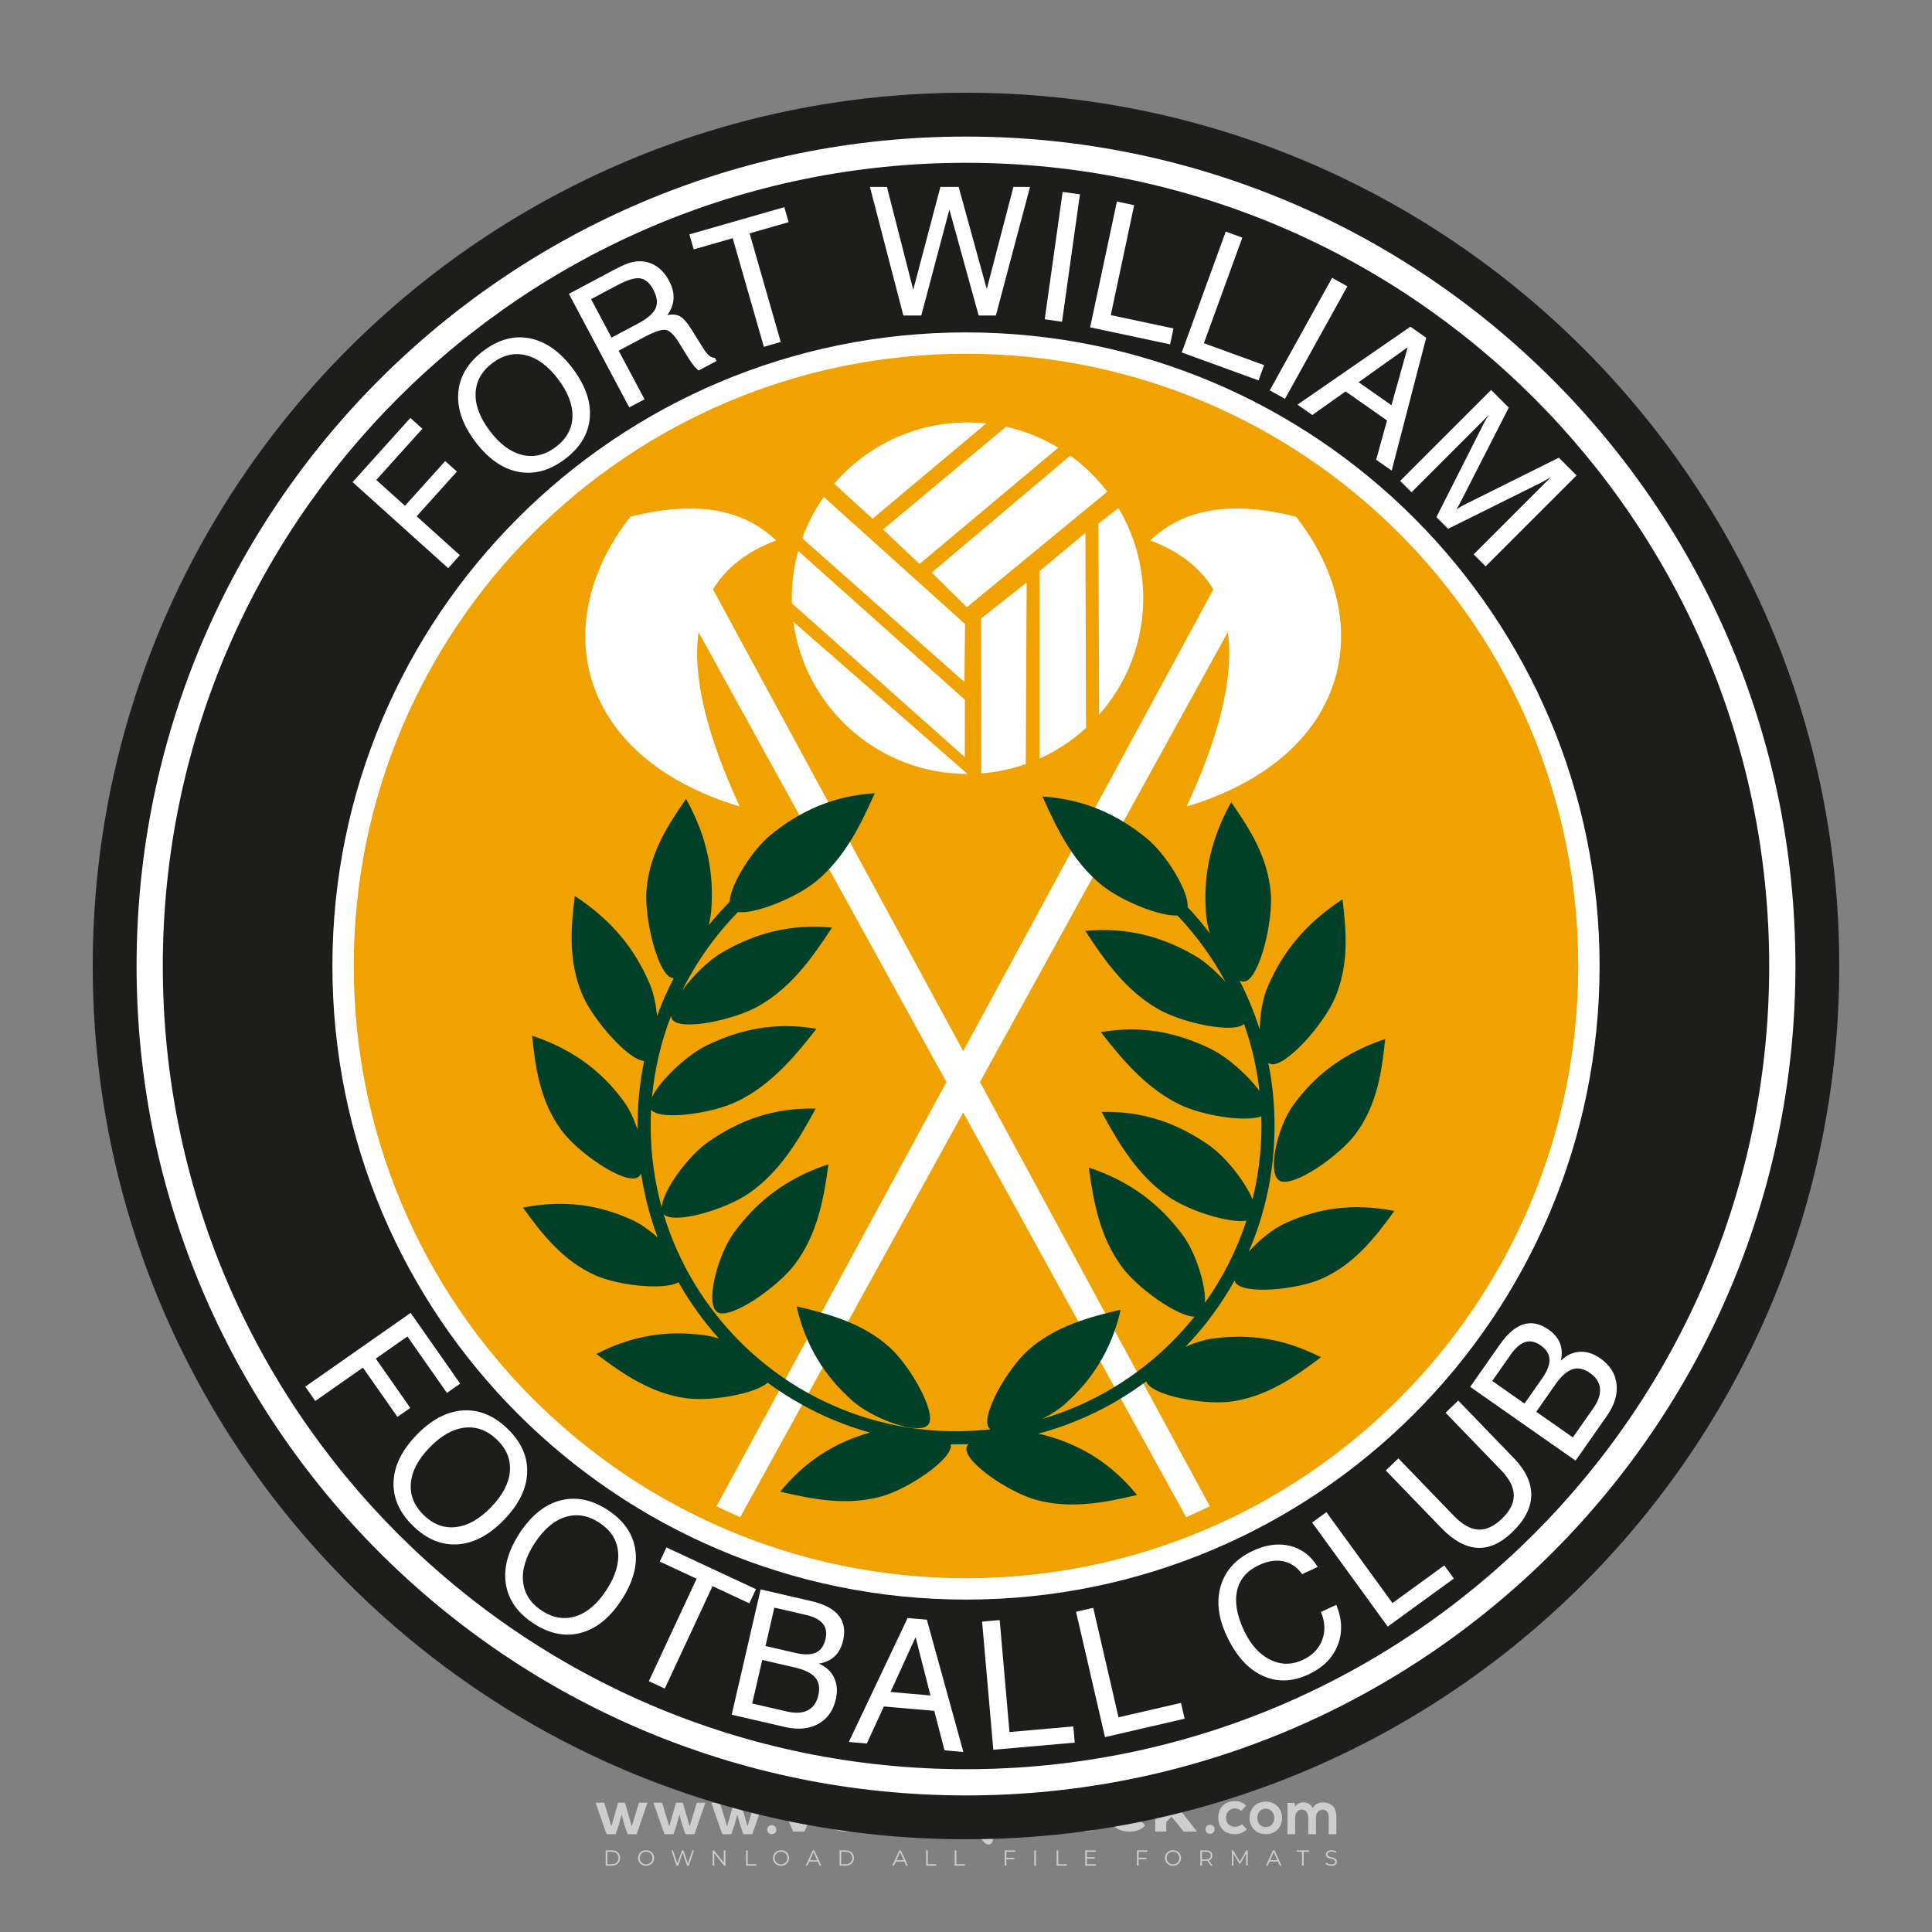 <?xml version="1.0" encoding="iso-8859-1"?>
<!-- Generator: Adobe Illustrator 27.0.0, SVG Export Plug-In . SVG Version: 6.00 Build 0)  -->
<svg version="1.1" id="Layer_1" xmlns="http://www.w3.org/2000/svg" xmlns:xlink="http://www.w3.org/1999/xlink" x="0px" y="0px"
	 viewBox="0 0 500 500" style="enable-background:new 0 0 500 500;" xml:space="preserve">
<rect x="0" y="0" width="500" height="500" fill="#808080" stroke="none"/>
<g id="watermark_1_">
	<g>
		<g id="watermark" style="opacity:0.61;">
			<g>
				<g>
					<g>
						<g>
							<polygon style="fill:#FFFFFF;" points="213.765,461.172 208.204,474.017 205.268,474.017 199.726,461.172 202.938,461.172 
								206.846,470.347 210.81,461.172 							"/>
						</g>
						<g>
							<path style="fill:#FFFFFF;" d="M223.507,469.741h-7.469c0.275,1.23,1.321,1.982,2.826,1.982c1.046,0,1.798-0.312,2.477-0.954
								l1.523,1.651c-0.917,1.046-2.294,1.597-4.074,1.597c-3.413,0-5.634-2.147-5.634-5.083c0-2.954,2.257-5.083,5.267-5.083
								c2.899,0,5.138,1.945,5.138,5.12C223.562,469.191,223.526,469.503,223.507,469.741 M216.002,468.071h4.863
								c-0.202-1.248-1.138-2.055-2.422-2.055C217.139,466.016,216.204,466.805,216.002,468.071"/>
						</g>
						<g>
							<path style="fill:#FFFFFF;" d="M224.735,468.934c0-2.973,2.294-5.083,5.505-5.083c2.074,0,3.707,0.899,4.423,2.514
								l-2.22,1.193c-0.532-0.936-1.321-1.358-2.221-1.358c-1.45,0-2.587,1.009-2.587,2.734c0,1.725,1.138,2.734,2.587,2.734
								c0.899,0,1.688-0.404,2.221-1.358l2.22,1.211c-0.716,1.578-2.349,2.495-4.423,2.495
								C227.029,474.017,224.735,471.907,224.735,468.934"/>
						</g>
						<g>
							<path style="fill:#FFFFFF;" d="M242.828,473.393c-0.587,0.422-1.45,0.624-2.331,0.624c-2.33,0-3.688-1.193-3.688-3.542
								v-4.055h-1.523v-2.202h1.523v-2.404h2.863v2.404h2.459v2.202h-2.459v4.019c0,0.844,0.458,1.303,1.229,1.303
								c0.422,0,0.844-0.128,1.156-0.367L242.828,473.393z"/>
						</g>
					</g>
					<g>
						<path style="fill:#FFFFFF;" d="M262.474,463.997v2.643c-0.238-0.018-0.422-0.037-0.642-0.037
							c-1.578,0-2.624,0.862-2.624,2.753v4.661h-2.863v-9.873h2.734v1.303C259.776,464.493,260.951,463.997,262.474,463.997"/>
					</g>
					<g>
						<path style="fill:#FFFFFF;" d="M263.299,472.53l1.009-2.239c1.083,0.789,2.697,1.339,4.239,1.339
							c1.762,0,2.477-0.587,2.477-1.376c0-2.404-7.469-0.752-7.469-5.524c0-2.184,1.762-4,5.413-4c1.615,0,3.267,0.385,4.459,1.138
							l-0.918,2.257c-1.193-0.679-2.422-1.009-3.56-1.009c-1.761,0-2.44,0.66-2.44,1.468c0,2.367,7.468,0.734,7.468,5.45
							c0,2.147-1.78,3.982-5.45,3.982C266.492,474.017,264.437,473.411,263.299,472.53"/>
					</g>
					<g>
						<path style="fill:#FFFFFF;" d="M285.428,469.741h-7.469c0.275,1.23,1.321,1.982,2.826,1.982c1.046,0,1.798-0.312,2.477-0.954
							l1.523,1.651c-0.918,1.046-2.294,1.597-4.074,1.597c-3.413,0-5.634-2.147-5.634-5.083c0-2.954,2.257-5.083,5.267-5.083
							c2.9,0,5.138,1.945,5.138,5.12C285.484,469.191,285.447,469.503,285.428,469.741 M277.923,468.071h4.863
							c-0.202-1.248-1.138-2.055-2.422-2.055C279.061,466.016,278.125,466.805,277.923,468.071"/>
					</g>
					<g>
						<path style="fill:#FFFFFF;" d="M297.007,469.741h-7.469c0.275,1.23,1.321,1.982,2.826,1.982c1.046,0,1.798-0.312,2.477-0.954
							l1.523,1.651c-0.918,1.046-2.294,1.597-4.074,1.597c-3.413,0-5.634-2.147-5.634-5.083c0-2.954,2.257-5.083,5.267-5.083
							c2.899,0,5.138,1.945,5.138,5.12C297.062,469.191,297.025,469.503,297.007,469.741 M289.501,468.071h4.863
							c-0.202-1.248-1.138-2.055-2.422-2.055C290.639,466.016,289.703,466.805,289.501,468.071"/>
					</g>
					<g>
						<polygon style="fill:#FFFFFF;" points="303.208,470.145 301.831,471.503 301.831,474.017 298.969,474.017 298.969,460.401 
							301.831,460.401 301.831,468.108 306.016,464.144 309.429,464.144 305.318,468.328 309.796,474.017 306.327,474.017 						"/>
					</g>
					<g>
						<path style="fill:#FFFFFF;" d="M256.601,475.359L256.601,475.359l-2.86-2.86c-0.435,0.508-0.953,0.943-1.534,1.284
							c-0.092,0.069-0.186,0.136-0.283,0.199l3.027,3.027c0.456,0.456,1.195,0.456,1.65,0
							C257.057,476.554,257.057,475.815,256.601,475.359"/>
					</g>
					<g>
						<path style="fill:#FFFFFF;" d="M249.984,463.244c0.221-0.173,0.495-0.281,0.797-0.281c0.042,0,0.083,0.002,0.124,0.006
							c-0.214-0.156-0.478-0.249-0.764-0.249c-0.395,0-0.744,0.18-0.981,0.458c-0.051,0-0.1,0.006-0.151,0.008
							c0.039-0.077,0.064-0.162,0.064-0.255c0-0.234-0.143-0.434-0.346-0.519c0.087,0.126,0.138,0.279,0.138,0.445
							c0,0.122-0.031,0.237-0.081,0.341c-2.811,0.201-5.03,2.539-5.03,5.4c0,2.993,2.426,5.42,5.42,5.42
							c2.993,0,5.42-2.426,5.42-5.42C254.595,465.879,252.593,463.635,249.984,463.244 M247.983,464.656
							c0.435,0,0.844,0.112,1.199,0.309c0.374-0.245,0.82-0.387,1.299-0.387c0.711,0,1.348,0.312,1.784,0.806
							c-0.435-0.379-1.004-0.61-1.627-0.61c-0.449,0-0.87,0.12-1.234,0.329c-0.079,0.046-0.156,0.096-0.229,0.15
							c-0.065-0.048-0.133-0.093-0.204-0.134c-0.369-0.219-0.8-0.344-1.26-0.344c-0.3,0-0.588,0.054-0.854,0.152
							C247.196,464.754,247.578,464.656,247.983,464.656 M251.772,469.098c0.115,0.305,0.181,0.634,0.181,0.979
							c0,1.534-1.244,2.777-2.778,2.777c-1.534,0-2.777-1.243-2.777-2.777c0-0.345,0.066-0.674,0.181-0.979
							c-0.62-0.382-1.035-1.064-1.035-1.846c0-1.197,0.971-2.168,2.168-2.168c0.565,0,1.078,0.218,1.463,0.572
							c0.386-0.354,0.899-0.572,1.464-0.572c1.197,0,2.168,0.971,2.168,2.168C252.807,468.034,252.392,468.716,251.772,469.098"/>
					</g>
					<g>
						<path style="fill:#FFFFFF;" d="M251.666,467.061c0,0.497-0.404,0.901-0.901,0.901c-0.497,0-0.901-0.404-0.901-0.901
							s0.404-0.901,0.901-0.901c0.101,0,0.197,0.017,0.287,0.047c-0.03,0.062-0.045,0.132-0.045,0.204
							c0,0.273,0.221,0.494,0.494,0.494c0.05,0,0.099-0.008,0.146-0.022C251.66,466.941,251.666,467,251.666,467.061"/>
					</g>
					<g>
						<path style="fill:#FFFFFF;" d="M248.255,467.061c0,0.376-0.305,0.681-0.681,0.681c-0.376,0-0.681-0.305-0.681-0.681
							s0.305-0.681,0.681-0.681c0.076,0,0.149,0.013,0.217,0.035c-0.023,0.047-0.034,0.1-0.034,0.155
							c0,0.206,0.167,0.374,0.374,0.374c0.038,0,0.075-0.006,0.11-0.017C248.25,466.97,248.255,467.015,248.255,467.061"/>
					</g>
					<g>
						<g>
							<g>
								<rect x="242.908" y="467.83" style="fill:#FFFFFF;" width="0.616" height="0.616"/>
							</g>
							<g>
								<rect x="254.827" y="467.83" style="fill:#FFFFFF;" width="0.616" height="0.616"/>
							</g>
							<g>
								<path style="fill:#FFFFFF;" d="M255.205,468.082h-0.14c0-3.248-2.642-5.89-5.89-5.89c-3.248,0-5.89,2.642-5.89,5.89h-0.14
									c0-1.611,0.627-3.125,1.766-4.264c1.139-1.139,2.653-1.766,4.264-1.766c1.611,0,3.125,0.627,4.264,1.766
									C254.578,464.957,255.205,466.471,255.205,468.082"/>
							</g>
						</g>
						<g>
							<rect x="248.868" y="461.814" style="fill:#FFFFFF;" width="0.616" height="0.616"/>
						</g>
						<g>
							<rect x="244.95" y="462.052" style="fill:#FFFFFF;" width="8.45" height="0.14"/>
						</g>
						<g>
							<path style="fill:#FFFFFF;" d="M245.174,462.15c0,0.108-0.088,0.196-0.196,0.196c-0.108,0-0.196-0.088-0.196-0.196
								c0-0.108,0.088-0.196,0.196-0.196C245.086,461.954,245.174,462.042,245.174,462.15"/>
						</g>
						<g>
							<path style="fill:#FFFFFF;" d="M253.596,462.15c0,0.108-0.088,0.196-0.196,0.196c-0.108,0-0.196-0.088-0.196-0.196
								c0-0.108,0.088-0.196,0.196-0.196C253.509,461.954,253.596,462.042,253.596,462.15"/>
						</g>
					</g>
				</g>
				<g>
					<path style="fill:#FFFFFF;" d="M314.356,473.409c0,1.559-2.364,1.559-2.364,0C311.993,471.851,314.356,471.851,314.356,473.409
						z"/>
				</g>
				<g>
					<g>
						<g>
							<path style="fill:#FFFFFF;" d="M161.739,466.549l1.772,6.088l1.855-6.088h2.215l-2.823,8.14h-2.33l-0.837-2.396l-0.722-2.708
								l-0.722,2.708l-0.837,2.396h-2.33l-2.839-8.14h2.231l1.855,6.088l1.756-6.088H161.739z"/>
						</g>
						<g>
							<path style="fill:#FFFFFF;" d="M176.713,466.549l1.772,6.088l1.855-6.088h2.215l-2.823,8.14h-2.33l-0.837-2.396l-0.722-2.708
								l-0.722,2.708l-0.837,2.396h-2.33l-2.839-8.14h2.231l1.855,6.088l1.756-6.088H176.713z"/>
						</g>
						<g>
							<path style="fill:#FFFFFF;" d="M191.687,466.549l1.772,6.088l1.855-6.088h2.215l-2.823,8.14h-2.33l-0.837-2.396l-0.722-2.708
								l-0.722,2.708l-0.837,2.396h-2.33l-2.839-8.14h2.231l1.855,6.088l1.756-6.088H191.687z"/>
						</g>
					</g>
					<g>
						<path style="fill:#FFFFFF;" d="M200.908,473.52c0,1.559-2.364,1.559-2.364,0C198.545,471.962,200.908,471.962,200.908,473.52z
							"/>
					</g>
					<g>
						<path style="fill:#FFFFFF;" d="M322.71,473.409c-0.935,0.919-1.919,1.28-3.117,1.28c-2.346,0-4.3-1.411-4.3-4.282
							s1.953-4.284,4.3-4.284c1.149,0,2.035,0.329,2.921,1.199l-1.264,1.329c-0.476-0.428-1.066-0.64-1.623-0.64
							c-1.346,0-2.33,0.985-2.33,2.396c0,1.542,1.05,2.362,2.297,2.362c0.64,0,1.28-0.18,1.772-0.672L322.71,473.409z"/>
					</g>
					<g>
						<path style="fill:#FFFFFF;" d="M331.805,470.472c0,2.33-1.591,4.217-4.217,4.217c-2.626,0-4.201-1.887-4.201-4.217
							c0-2.314,1.609-4.217,4.185-4.217C330.149,466.255,331.805,468.158,331.805,470.472z M325.389,470.472
							c0,1.231,0.739,2.38,2.199,2.38c1.46,0,2.199-1.149,2.199-2.38c0-1.215-0.854-2.396-2.199-2.396
							C326.144,468.077,325.389,469.258,325.389,470.472z"/>
					</g>
					<g>
						<path style="fill:#FFFFFF;" d="M338.572,474.689v-4.332c0-1.068-0.559-2.035-1.658-2.035c-1.082,0-1.722,0.967-1.722,2.035
							v4.332h-2.003v-8.107h1.855l0.148,0.985c0.426-0.82,1.362-1.116,2.133-1.116c0.969,0,1.937,0.394,2.396,1.51
							c0.723-1.149,1.658-1.478,2.708-1.478c2.297,0,3.43,1.412,3.43,3.84v4.365h-2.003v-4.365c0-1.066-0.442-1.97-1.526-1.97
							c-1.082,0-1.756,0.935-1.756,2.003v4.332H338.572z"/>
					</g>
				</g>
			</g>
		</g>
		<g style="opacity:0.61;">
			<g>
				<g>
					<path style="fill:#FFFFFF;" d="M345.988,431.299c-0.006-1.224-0.959-2.121-2.189-2.14c-0.924-0.014-0.832,0.12-0.834-0.867
						c-0.003-1.097-0.007-2.194,0.003-3.292c0.003-0.379-0.112-0.691-0.362-0.976c-2.342-2.668-4.678-5.342-7.019-8.011
						c-0.12-0.137-0.275-0.244-0.414-0.366c-6.214,0-12.427,0-18.641,0c-0.794,0.293-1.14,0.868-1.138,1.709
						c0.01,3.748,0.004,7.496,0.004,11.243c0,0.556-0.003,0.589-0.55,0.551c-1.497-0.102-2.516,0.986-2.497,2.492
						c0.044,3.476,0.013,6.953,0.014,10.429c0.001,1.58,0.867,2.443,2.45,2.449c0.582,0.002,0.582,0.002,0.582,0.6
						c0,2.219-0.001,4.438,0.001,6.657c0.001,1.192,0.58,1.771,1.768,1.771c8.013,0.001,16.027,0.001,24.04,0
						c1.168,0,1.755-0.583,1.757-1.745c0.002-2.256,0-4.512,0.001-6.768c0-0.512,0.002-0.511,0.52-0.515
						c0.271-0.002,0.541,0.008,0.809-0.058c0.996-0.246,1.69-1.044,1.694-2.069C346.003,438.696,346.005,434.997,345.988,431.299z
						 M317.537,417.162c5.337,0,10.674,0,16.01,0c0.548,0,0.554,0.007,0.554,0.561c0.001,2.243-0.001,4.486,0.001,6.73
						c0.001,0.811,0.249,1.059,1.06,1.059c1.91,0.001,3.821,0,5.731,0.001c0.458,0,0.479,0.021,0.481,0.483
						c0.003,0.887,0.002,1.775,0,2.662c-0.001,0.477-0.024,0.498-0.504,0.499c-3.895,0.001-7.79,0-11.684,0
						c-3.882,0-7.765,0-11.647,0c-0.55,0-0.552-0.001-0.552-0.561c-0.001-3.624-0.001-7.247,0-10.871
						C316.987,417.166,316.991,417.162,317.537,417.162z M340.822,451.579c-3.883,0.001-7.766,0-11.65,0c-3.871,0-7.742,0-11.613,0
						c-0.572,0-0.574-0.002-0.574-0.579c-0.001-1.997-0.001-3.994,0.001-5.991c0-0.464,0.023-0.486,0.478-0.487
						c7.803-0.001,15.607-0.001,23.41,0c0.478,0,0.499,0.02,0.499,0.503c0.002,1.997,0.001,3.994,0,5.991
						C341.375,451.574,341.37,451.579,340.822,451.579z"/>
				</g>
				<g>
					<g>
						<rect x="327.418" y="417.053" style="fill:#FFFFFF;" width="1.757" height="1.054"/>
					</g>
					<g>
						<rect x="325.662" y="418.107" style="fill:#FFFFFF;" width="1.757" height="1.054"/>
					</g>
					<g>
						<rect x="327.418" y="419.161" style="fill:#FFFFFF;" width="1.757" height="1.054"/>
					</g>
					<g>
						<rect x="325.662" y="420.215" style="fill:#FFFFFF;" width="1.757" height="1.054"/>
					</g>
					<g>
						<rect x="327.418" y="421.269" style="fill:#FFFFFF;" width="1.757" height="1.054"/>
					</g>
					<g>
						<rect x="325.662" y="422.323" style="fill:#FFFFFF;" width="1.757" height="1.054"/>
					</g>
					<g>
						<rect x="327.418" y="423.378" style="fill:#FFFFFF;" width="1.757" height="1.054"/>
					</g>
					<g>
						<rect x="325.662" y="424.432" style="fill:#FFFFFF;" width="1.757" height="1.054"/>
					</g>
					<g>
						<rect x="327.418" y="425.486" style="fill:#FFFFFF;" width="1.757" height="1.054"/>
					</g>
					<g>
						<rect x="325.662" y="426.54" style="fill:#FFFFFF;" width="1.757" height="1.054"/>
					</g>
					<g>
						<rect x="327.418" y="427.594" style="fill:#FFFFFF;" width="1.757" height="1.054"/>
					</g>
					<g>
						<rect x="325.662" y="428.648" style="fill:#FFFFFF;" width="1.757" height="1.054"/>
					</g>
				</g>
			</g>
			<g>
				<path style="fill:#FFFFFF;" d="M187.637,431.299c-0.006-1.224-0.959-2.121-2.189-2.14c-0.924-0.014-0.832,0.12-0.834-0.867
					c-0.003-1.097-0.007-2.194,0.003-3.292c0.003-0.379-0.112-0.691-0.362-0.976c-2.342-2.668-4.678-5.342-7.019-8.011
					c-0.12-0.137-0.275-0.244-0.414-0.366c-6.214,0-12.427,0-18.641,0c-0.794,0.293-1.14,0.868-1.138,1.709
					c0.01,3.748,0.004,7.496,0.004,11.243c0,0.556-0.003,0.589-0.55,0.551c-1.497-0.102-2.516,0.986-2.497,2.492
					c0.044,3.476,0.013,6.953,0.014,10.429c0.001,1.58,0.867,2.443,2.45,2.449c0.582,0.002,0.582,0.002,0.582,0.6
					c0,2.219-0.001,4.438,0.001,6.657c0.001,1.192,0.58,1.771,1.768,1.771c8.013,0.001,16.027,0.001,24.04,0
					c1.168,0,1.755-0.583,1.757-1.745c0.002-2.256,0-4.512,0.001-6.768c0-0.512,0.002-0.511,0.52-0.515
					c0.271-0.002,0.541,0.008,0.809-0.058c0.996-0.246,1.69-1.044,1.694-2.069C187.652,438.696,187.655,434.997,187.637,431.299z
					 M159.187,417.162c5.337,0,10.674,0,16.01,0c0.548,0,0.554,0.007,0.554,0.561c0.001,2.243-0.001,4.486,0.001,6.73
					c0.001,0.811,0.249,1.059,1.06,1.059c1.91,0.001,3.821,0,5.731,0.001c0.458,0,0.479,0.021,0.481,0.483
					c0.003,0.887,0.002,1.775,0,2.662c-0.001,0.477-0.024,0.498-0.504,0.499c-3.895,0.001-7.79,0-11.684,0
					c-3.882,0-7.765,0-11.647,0c-0.55,0-0.552-0.001-0.552-0.561c-0.001-3.624-0.001-7.247,0-10.871
					C158.636,417.166,158.64,417.162,159.187,417.162z M182.472,451.579c-3.883,0.001-7.766,0-11.65,0c-3.871,0-7.742,0-11.613,0
					c-0.572,0-0.574-0.002-0.574-0.579c-0.001-1.997-0.001-3.994,0.001-5.991c0-0.464,0.023-0.486,0.478-0.487
					c7.803-0.001,15.607-0.001,23.41,0c0.478,0,0.499,0.02,0.499,0.503c0.002,1.997,0.001,3.994,0,5.991
					C183.024,451.574,183.019,451.579,182.472,451.579z"/>
			</g>
			<g>
				<path style="fill:#FFFFFF;" d="M159.779,440.669v-7.897h2.779c0.375,0,0.726,0.061,1.053,0.182
					c0.327,0.121,0.612,0.292,0.855,0.513c0.242,0.221,0.434,0.483,0.573,0.789c0.14,0.305,0.21,0.642,0.21,1.009
					c0,0.375-0.07,0.715-0.21,1.02c-0.14,0.305-0.331,0.568-0.573,0.789c-0.243,0.221-0.528,0.392-0.855,0.513
					c-0.327,0.121-0.678,0.182-1.053,0.182h-1.29v2.901H159.779z M162.58,436.356c0.39,0,0.684-0.111,0.882-0.331
					c0.199-0.22,0.298-0.474,0.298-0.761c0-0.14-0.024-0.276-0.072-0.408c-0.048-0.132-0.121-0.248-0.221-0.347
					c-0.099-0.099-0.223-0.178-0.37-0.237c-0.147-0.059-0.32-0.089-0.518-0.089h-1.312v2.173H162.58z"/>
				<path style="fill:#FFFFFF;" d="M166.308,432.771h1.731l3.177,5.294h0.088l-0.088-1.522v-3.772h1.478v7.897h-1.566l-3.353-5.592
					h-0.088l0.088,1.522v4.07h-1.467V432.771z"/>
				<path style="fill:#FFFFFF;" d="M177.922,436.334h3.872c0.022,0.089,0.04,0.195,0.055,0.32c0.014,0.125,0.022,0.25,0.022,0.375
					c0,0.507-0.077,0.985-0.231,1.434c-0.154,0.449-0.397,0.849-0.728,1.202c-0.353,0.375-0.776,0.666-1.268,0.871
					c-0.493,0.206-1.055,0.309-1.688,0.309c-0.574,0-1.114-0.103-1.622-0.309c-0.507-0.206-0.948-0.492-1.323-0.86
					c-0.375-0.367-0.673-0.803-0.894-1.307c-0.221-0.504-0.331-1.053-0.331-1.649c0-0.595,0.11-1.145,0.331-1.649
					c0.221-0.504,0.518-0.939,0.894-1.307c0.375-0.367,0.816-0.654,1.323-0.86c0.507-0.206,1.048-0.309,1.622-0.309
					c0.64,0,1.211,0.11,1.715,0.331c0.504,0.221,0.935,0.526,1.296,0.915l-1.025,1.004c-0.258-0.272-0.544-0.48-0.861-0.623
					c-0.316-0.143-0.695-0.215-1.136-0.215c-0.361,0-0.703,0.065-1.026,0.193c-0.324,0.129-0.607,0.311-0.85,0.546
					c-0.242,0.235-0.436,0.52-0.579,0.855c-0.143,0.335-0.215,0.708-0.215,1.119c0,0.412,0.072,0.785,0.215,1.12
					c0.143,0.335,0.338,0.62,0.584,0.855c0.246,0.235,0.531,0.418,0.855,0.546c0.323,0.129,0.669,0.193,1.037,0.193
					c0.419,0,0.773-0.061,1.064-0.182c0.29-0.121,0.538-0.278,0.744-0.469c0.148-0.132,0.275-0.3,0.381-0.502
					c0.106-0.202,0.189-0.428,0.248-0.678h-2.482V436.334z"/>
			</g>
			<g>
				<path style="fill:#FFFFFF;" d="M224.019,431.299c-0.006-1.224-0.959-2.121-2.189-2.14c-0.924-0.014-0.832,0.12-0.834-0.867
					c-0.003-1.097-0.007-2.194,0.003-3.292c0.003-0.379-0.112-0.691-0.362-0.976c-2.342-2.668-4.678-5.342-7.019-8.011
					c-0.12-0.137-0.275-0.244-0.414-0.366c-6.214,0-12.427,0-18.641,0c-0.794,0.293-1.14,0.868-1.138,1.709
					c0.01,3.748,0.004,7.496,0.004,11.243c0,0.556-0.003,0.589-0.55,0.551c-1.497-0.102-2.516,0.986-2.497,2.492
					c0.044,3.476,0.013,6.953,0.014,10.429c0.001,1.58,0.867,2.443,2.45,2.449c0.582,0.002,0.582,0.002,0.582,0.6
					c0,2.219-0.001,4.438,0.001,6.657c0.001,1.192,0.58,1.771,1.768,1.771c8.013,0.001,16.027,0.001,24.04,0
					c1.168,0,1.755-0.583,1.757-1.745c0.002-2.256,0-4.512,0.001-6.768c0-0.512,0.002-0.511,0.52-0.515
					c0.271-0.002,0.541,0.008,0.809-0.058c0.997-0.246,1.69-1.044,1.694-2.069C224.034,438.696,224.036,434.997,224.019,431.299z
					 M195.568,417.162c5.337,0,10.674,0,16.01,0c0.548,0,0.554,0.007,0.554,0.561c0.001,2.243-0.001,4.486,0.001,6.73
					c0.001,0.811,0.249,1.059,1.06,1.059c1.91,0.001,3.821,0,5.731,0.001c0.458,0,0.479,0.021,0.481,0.483
					c0.003,0.887,0.002,1.775,0,2.662c-0.001,0.477-0.024,0.498-0.504,0.499c-3.895,0.001-7.79,0-11.684,0
					c-3.882,0-7.765,0-11.647,0c-0.55,0-0.552-0.001-0.552-0.561c-0.001-3.624-0.001-7.247,0-10.871
					C195.018,417.166,195.022,417.162,195.568,417.162z M218.854,451.579c-3.883,0.001-7.766,0-11.65,0c-3.871,0-7.742,0-11.613,0
					c-0.572,0-0.574-0.002-0.574-0.579c-0.001-1.997-0.001-3.994,0.001-5.991c0-0.464,0.023-0.486,0.478-0.487
					c7.803-0.001,15.607-0.001,23.41,0c0.478,0,0.499,0.02,0.499,0.503c0.002,1.997,0.001,3.994,0,5.991
					C219.406,451.574,219.401,451.579,218.854,451.579z"/>
			</g>
			<g>
				<path style="fill:#FFFFFF;" d="M205.111,432.771h1.699l2.967,7.897h-1.644l-0.651-1.886h-3.044l-0.651,1.886h-1.643
					L205.111,432.771z M206.997,437.415l-0.706-1.974l-0.287-0.96h-0.088l-0.287,0.96l-0.706,1.974H206.997z"/>
				<path style="fill:#FFFFFF;" d="M211.331,434.536c-0.125,0-0.245-0.024-0.359-0.072c-0.114-0.048-0.213-0.114-0.298-0.199
					c-0.084-0.084-0.151-0.182-0.198-0.292c-0.048-0.11-0.072-0.232-0.072-0.364s0.024-0.254,0.072-0.364
					c0.048-0.11,0.114-0.208,0.198-0.292c0.084-0.084,0.184-0.151,0.298-0.198c0.114-0.048,0.233-0.072,0.359-0.072
					c0.257,0,0.478,0.09,0.662,0.27c0.184,0.181,0.276,0.399,0.276,0.656s-0.092,0.476-0.276,0.656
					C211.809,434.446,211.589,434.536,211.331,434.536z M210.615,440.669v-5.404h1.445v5.404H210.615z"/>
			</g>
			<g>
				<path style="fill:#FFFFFF;" d="M261.044,431.299c-0.006-1.224-0.959-2.121-2.189-2.14c-0.924-0.014-0.832,0.12-0.834-0.867
					c-0.003-1.097-0.007-2.194,0.003-3.292c0.003-0.379-0.112-0.691-0.362-0.976c-2.342-2.668-4.678-5.342-7.019-8.011
					c-0.12-0.137-0.275-0.244-0.414-0.366c-6.214,0-12.427,0-18.641,0c-0.794,0.293-1.14,0.868-1.138,1.709
					c0.01,3.748,0.004,7.496,0.004,11.243c0,0.556-0.003,0.589-0.55,0.551c-1.497-0.102-2.516,0.986-2.497,2.492
					c0.044,3.476,0.013,6.953,0.014,10.429c0.001,1.58,0.867,2.443,2.45,2.449c0.582,0.002,0.582,0.002,0.582,0.6
					c0,2.219-0.001,4.438,0.001,6.657c0.001,1.192,0.58,1.771,1.768,1.771c8.013,0.001,16.027,0.001,24.04,0
					c1.168,0,1.755-0.583,1.757-1.745c0.002-2.256,0-4.512,0.001-6.768c0-0.512,0.002-0.511,0.52-0.515
					c0.271-0.002,0.541,0.008,0.809-0.058c0.996-0.246,1.69-1.044,1.694-2.069C261.059,438.696,261.061,434.997,261.044,431.299z
					 M232.593,417.162c5.337,0,10.674,0,16.01,0c0.548,0,0.554,0.007,0.554,0.561c0.001,2.243-0.001,4.486,0.001,6.73
					c0.001,0.811,0.249,1.059,1.06,1.059c1.91,0.001,3.821,0,5.731,0.001c0.458,0,0.479,0.021,0.481,0.483
					c0.003,0.887,0.002,1.775,0,2.662c-0.001,0.477-0.024,0.498-0.504,0.499c-3.895,0.001-7.79,0-11.684,0
					c-3.882,0-7.765,0-11.647,0c-0.55,0-0.552-0.001-0.552-0.561c-0.001-3.624-0.001-7.247,0-10.871
					C232.042,417.166,232.047,417.162,232.593,417.162z M255.878,451.579c-3.883,0.001-7.766,0-11.65,0c-3.871,0-7.742,0-11.613,0
					c-0.572,0-0.574-0.002-0.574-0.579c-0.001-1.997-0.001-3.994,0.001-5.991c0-0.464,0.023-0.486,0.478-0.487
					c7.803-0.001,15.607-0.001,23.41,0c0.478,0,0.499,0.02,0.499,0.503c0.002,1.997,0.001,3.994,0,5.991
					C256.431,451.574,256.426,451.579,255.878,451.579z"/>
			</g>
			<g>
				<path style="fill:#FFFFFF;" d="M236.361,440.845c-0.338,0-0.662-0.048-0.971-0.143c-0.309-0.095-0.592-0.239-0.849-0.43
					c-0.257-0.191-0.481-0.425-0.673-0.7c-0.191-0.276-0.342-0.597-0.452-0.965l1.401-0.551c0.103,0.397,0.283,0.726,0.54,0.987
					c0.257,0.261,0.596,0.392,1.015,0.392c0.154,0,0.303-0.02,0.447-0.061c0.143-0.04,0.272-0.099,0.386-0.176
					s0.204-0.175,0.27-0.292c0.066-0.118,0.099-0.254,0.099-0.408c0-0.147-0.026-0.279-0.077-0.397
					c-0.051-0.117-0.138-0.227-0.259-0.331c-0.121-0.103-0.28-0.202-0.475-0.298c-0.195-0.095-0.435-0.195-0.722-0.298l-0.485-0.176
					c-0.213-0.073-0.429-0.173-0.645-0.298c-0.217-0.125-0.413-0.276-0.59-0.452c-0.177-0.176-0.322-0.384-0.436-0.623
					c-0.114-0.239-0.171-0.509-0.171-0.81c0-0.309,0.06-0.597,0.182-0.866c0.121-0.268,0.294-0.503,0.518-0.706
					c0.224-0.202,0.492-0.36,0.805-0.474s0.66-0.171,1.042-0.171c0.397,0,0.74,0.053,1.031,0.16
					c0.291,0.107,0.537,0.243,0.739,0.408c0.202,0.165,0.366,0.348,0.491,0.546c0.125,0.199,0.217,0.386,0.276,0.563l-1.312,0.551
					c-0.074-0.221-0.208-0.419-0.402-0.596c-0.195-0.176-0.462-0.265-0.8-0.265c-0.324,0-0.592,0.075-0.805,0.226
					c-0.213,0.151-0.32,0.348-0.32,0.59c0,0.235,0.103,0.436,0.309,0.601c0.206,0.165,0.533,0.325,0.982,0.48l0.497,0.165
					c0.316,0.111,0.605,0.237,0.866,0.381c0.261,0.143,0.485,0.314,0.673,0.513c0.187,0.199,0.331,0.425,0.43,0.678
					c0.1,0.254,0.149,0.546,0.149,0.877c0,0.412-0.083,0.767-0.248,1.064c-0.165,0.298-0.377,0.542-0.634,0.734
					c-0.258,0.191-0.548,0.335-0.872,0.43C236.986,440.797,236.67,440.845,236.361,440.845z"/>
				<path style="fill:#FFFFFF;" d="M239.516,432.771h1.61l1.633,4.754l0.287,1.015h0.088l0.309-1.015l1.699-4.754h1.61l-2.879,7.897
					h-1.566L239.516,432.771z"/>
				<path style="fill:#FFFFFF;" d="M251.097,436.334h3.871c0.022,0.089,0.04,0.195,0.055,0.32c0.015,0.125,0.023,0.25,0.023,0.375
					c0,0.507-0.078,0.985-0.232,1.434c-0.154,0.449-0.397,0.849-0.728,1.202c-0.353,0.375-0.775,0.666-1.268,0.871
					c-0.493,0.206-1.055,0.309-1.688,0.309c-0.574,0-1.114-0.103-1.621-0.309c-0.507-0.206-0.949-0.492-1.324-0.86
					c-0.375-0.367-0.673-0.803-0.894-1.307c-0.22-0.504-0.331-1.053-0.331-1.649c0-0.595,0.11-1.145,0.331-1.649
					c0.221-0.504,0.518-0.939,0.894-1.307c0.375-0.367,0.816-0.654,1.324-0.86c0.507-0.206,1.047-0.309,1.621-0.309
					c0.64,0,1.211,0.11,1.715,0.331c0.504,0.221,0.936,0.526,1.296,0.915l-1.026,1.004c-0.257-0.272-0.544-0.48-0.861-0.623
					c-0.316-0.143-0.694-0.215-1.136-0.215c-0.36,0-0.702,0.065-1.026,0.193c-0.323,0.129-0.607,0.311-0.849,0.546
					c-0.243,0.235-0.436,0.52-0.579,0.855c-0.143,0.335-0.215,0.708-0.215,1.119c0,0.412,0.072,0.785,0.215,1.12
					c0.143,0.335,0.338,0.62,0.585,0.855c0.246,0.235,0.531,0.418,0.854,0.546c0.324,0.129,0.669,0.193,1.037,0.193
					c0.419,0,0.774-0.061,1.064-0.182c0.29-0.121,0.539-0.278,0.745-0.469c0.147-0.132,0.274-0.3,0.38-0.502
					c0.107-0.202,0.189-0.428,0.248-0.678h-2.482V436.334z"/>
			</g>
			<g>
				<path style="fill:#FFFFFF;" d="M297.3,431.299c-0.006-1.224-0.959-2.121-2.189-2.14c-0.924-0.014-0.832,0.12-0.834-0.867
					c-0.003-1.097-0.007-2.194,0.003-3.292c0.003-0.379-0.112-0.691-0.362-0.976c-2.342-2.668-4.678-5.342-7.019-8.011
					c-0.12-0.137-0.275-0.244-0.414-0.366c-6.214,0-12.427,0-18.641,0c-0.794,0.293-1.14,0.868-1.138,1.709
					c0.01,3.748,0.004,7.496,0.004,11.243c0,0.556-0.003,0.589-0.55,0.551c-1.497-0.102-2.516,0.986-2.497,2.492
					c0.044,3.476,0.013,6.953,0.014,10.429c0.001,1.58,0.867,2.443,2.45,2.449c0.582,0.002,0.582,0.002,0.582,0.6
					c0,2.219-0.001,4.438,0.001,6.657c0.001,1.192,0.58,1.771,1.768,1.771c8.013,0.001,16.027,0.001,24.04,0
					c1.168,0,1.755-0.583,1.757-1.745c0.002-2.256,0-4.512,0.001-6.768c0-0.512,0.002-0.511,0.52-0.515
					c0.271-0.002,0.541,0.008,0.809-0.058c0.996-0.246,1.69-1.044,1.694-2.069C297.315,438.696,297.318,434.997,297.3,431.299z
					 M268.85,417.162c5.337,0,10.674,0,16.01,0c0.548,0,0.554,0.007,0.554,0.561c0.001,2.243-0.001,4.486,0.001,6.73
					c0.001,0.811,0.249,1.059,1.06,1.059c1.91,0.001,3.821,0,5.731,0.001c0.458,0,0.479,0.021,0.481,0.483
					c0.003,0.887,0.002,1.775,0,2.662c-0.001,0.477-0.024,0.498-0.504,0.499c-3.895,0.001-7.79,0-11.684,0
					c-3.882,0-7.765,0-11.647,0c-0.55,0-0.552-0.001-0.552-0.561c-0.001-3.624-0.001-7.247,0-10.871
					C268.299,417.166,268.303,417.162,268.85,417.162z M292.135,451.579c-3.883,0.001-7.766,0-11.65,0c-3.871,0-7.742,0-11.613,0
					c-0.572,0-0.574-0.002-0.574-0.579c-0.001-1.997-0.001-3.994,0.001-5.991c0-0.464,0.023-0.486,0.478-0.487
					c7.803-0.001,15.607-0.001,23.41,0c0.478,0,0.499,0.02,0.499,0.503c0.001,1.997,0.001,3.994,0,5.991
					C292.687,451.574,292.682,451.579,292.135,451.579z"/>
			</g>
			<g>
				<path style="fill:#FFFFFF;" d="M272.966,434.183v1.831h3.165v1.412h-3.165v1.831h3.518v1.412h-5.007v-7.897h5.007v1.412H272.966
					z"/>
				<path style="fill:#FFFFFF;" d="M277.852,440.669v-7.897h2.779c0.375,0,0.726,0.061,1.053,0.182
					c0.327,0.121,0.612,0.292,0.855,0.513c0.243,0.221,0.434,0.483,0.574,0.789c0.14,0.305,0.209,0.642,0.209,1.009
					c0,0.375-0.07,0.715-0.209,1.02c-0.14,0.305-0.331,0.568-0.574,0.789c-0.243,0.221-0.528,0.392-0.855,0.513
					c-0.327,0.121-0.678,0.182-1.053,0.182h-1.29v2.901H277.852z M280.653,436.356c0.389,0,0.684-0.111,0.882-0.331
					c0.199-0.22,0.298-0.474,0.298-0.761c0-0.14-0.024-0.276-0.072-0.408c-0.048-0.132-0.121-0.248-0.221-0.347
					c-0.099-0.099-0.222-0.178-0.37-0.237c-0.147-0.059-0.32-0.089-0.518-0.089h-1.312v2.173H280.653z"/>
				<path style="fill:#FFFFFF;" d="M286.797,440.845c-0.338,0-0.662-0.048-0.971-0.143c-0.309-0.095-0.592-0.239-0.849-0.43
					c-0.257-0.191-0.482-0.425-0.673-0.7c-0.191-0.276-0.342-0.597-0.452-0.965l1.401-0.551c0.103,0.397,0.283,0.726,0.541,0.987
					c0.257,0.261,0.595,0.392,1.015,0.392c0.154,0,0.303-0.02,0.447-0.061c0.143-0.04,0.272-0.099,0.386-0.176
					c0.114-0.077,0.204-0.175,0.27-0.292c0.066-0.118,0.1-0.254,0.1-0.408c0-0.147-0.026-0.279-0.077-0.397
					c-0.051-0.117-0.138-0.227-0.259-0.331c-0.121-0.103-0.279-0.202-0.474-0.298c-0.195-0.095-0.436-0.195-0.723-0.298
					l-0.485-0.176c-0.213-0.073-0.428-0.173-0.645-0.298c-0.217-0.125-0.414-0.276-0.59-0.452c-0.176-0.176-0.322-0.384-0.436-0.623
					c-0.114-0.239-0.171-0.509-0.171-0.81c0-0.309,0.061-0.597,0.182-0.866c0.121-0.268,0.294-0.503,0.518-0.706
					c0.224-0.202,0.493-0.36,0.805-0.474c0.312-0.114,0.66-0.171,1.042-0.171c0.397,0,0.741,0.053,1.031,0.16
					c0.29,0.107,0.537,0.243,0.739,0.408c0.202,0.165,0.365,0.348,0.491,0.546c0.125,0.199,0.217,0.386,0.276,0.563l-1.312,0.551
					c-0.074-0.221-0.208-0.419-0.403-0.596c-0.195-0.176-0.462-0.265-0.799-0.265c-0.324,0-0.592,0.075-0.805,0.226
					c-0.213,0.151-0.32,0.348-0.32,0.59c0,0.235,0.103,0.436,0.309,0.601c0.206,0.165,0.533,0.325,0.982,0.48l0.496,0.165
					c0.316,0.111,0.605,0.237,0.866,0.381c0.261,0.143,0.485,0.314,0.673,0.513c0.187,0.199,0.331,0.425,0.43,0.678
					c0.099,0.254,0.149,0.546,0.149,0.877c0,0.412-0.083,0.767-0.248,1.064c-0.165,0.298-0.377,0.542-0.634,0.734
					c-0.258,0.191-0.548,0.335-0.872,0.43C287.422,440.797,287.105,440.845,286.797,440.845z"/>
			</g>
			<g>
				<path style="fill:#FFFFFF;" d="M321.394,439.168l4.004-4.985h-3.827v-1.412h5.559v1.5l-3.96,4.985h4.004v1.412h-5.779V439.168z"
					/>
				<path style="fill:#FFFFFF;" d="M328.409,432.771h1.489v7.897h-1.489V432.771z"/>
				<path style="fill:#FFFFFF;" d="M331.486,440.669v-7.897h2.779c0.375,0,0.726,0.061,1.053,0.182
					c0.327,0.121,0.612,0.292,0.855,0.513s0.434,0.483,0.574,0.789c0.14,0.305,0.209,0.642,0.209,1.009
					c0,0.375-0.07,0.715-0.209,1.02c-0.14,0.305-0.331,0.568-0.574,0.789c-0.243,0.221-0.528,0.392-0.855,0.513
					c-0.327,0.121-0.678,0.182-1.053,0.182h-1.29v2.901H331.486z M334.288,436.356c0.389,0,0.684-0.111,0.882-0.331
					c0.199-0.22,0.298-0.474,0.298-0.761c0-0.14-0.024-0.276-0.072-0.408c-0.048-0.132-0.121-0.248-0.221-0.347
					c-0.099-0.099-0.222-0.178-0.37-0.237c-0.147-0.059-0.32-0.089-0.518-0.089h-1.312v2.173H334.288z"/>
			</g>
		</g>
		<g style="opacity:0.61;">
			<path style="fill:#FFFFFF;" d="M300.133,433.27h9.067v2.242h-9.067V433.27z M300.133,437.136h9.067v2.243h-9.067V437.136z"/>
		</g>
	</g>
	<g style="opacity:0.61;">
		<path style="fill:#FFFFFF;" d="M156.756,478.878h1.607c1.263,0,2.114,0.812,2.114,1.974c0,1.161-0.851,1.973-2.114,1.973h-1.607
			V478.878z M158.34,482.464c1.049,0,1.725-0.665,1.725-1.612c0-0.947-0.677-1.613-1.725-1.613h-1.167v3.225H158.34z"/>
		<path style="fill:#FFFFFF;" d="M165.139,480.851c0-1.15,0.879-2.007,2.075-2.007c1.184,0,2.069,0.851,2.069,2.007
			c0,1.156-0.885,2.007-2.069,2.007C166.019,482.858,165.139,482.002,165.139,480.851z M168.866,480.851
			c0-0.942-0.705-1.635-1.652-1.635c-0.953,0-1.663,0.693-1.663,1.635c0,0.941,0.71,1.635,1.663,1.635
			C168.162,482.486,168.866,481.793,168.866,480.851z"/>
		<path style="fill:#FFFFFF;" d="M179.596,478.878l-1.331,3.947h-0.44l-1.156-3.366l-1.161,3.366h-0.434l-1.331-3.947h0.429
			l1.139,3.394l1.178-3.394h0.389l1.161,3.411l1.156-3.411H179.596z"/>
		<path style="fill:#FFFFFF;" d="M187.731,478.878v3.947h-0.344l-2.537-3.202v3.202h-0.417v-3.947h0.344l2.543,3.203v-3.203H187.731
			z"/>
		<path style="fill:#FFFFFF;" d="M193.093,478.878h0.417v3.586h2.21v0.361h-2.627V478.878z"/>
		<path style="fill:#FFFFFF;" d="M200.061,480.851c0-1.15,0.879-2.007,2.075-2.007c1.184,0,2.069,0.851,2.069,2.007
			c0,1.156-0.885,2.007-2.069,2.007C200.941,482.858,200.061,482.002,200.061,480.851z M203.788,480.851
			c0-0.942-0.705-1.635-1.652-1.635c-0.953,0-1.663,0.693-1.663,1.635c0,0.941,0.71,1.635,1.663,1.635
			C203.083,482.486,203.788,481.793,203.788,480.851z"/>
		<path style="fill:#FFFFFF;" d="M211.636,481.77h-2.199l-0.474,1.054h-0.434l1.804-3.947h0.412l1.804,3.947h-0.44L211.636,481.77z
			 M211.484,481.432l-0.947-2.12l-0.947,2.12H211.484z"/>
		<path style="fill:#FFFFFF;" d="M217.28,478.878h1.607c1.263,0,2.114,0.812,2.114,1.974c0,1.161-0.851,1.973-2.114,1.973h-1.607
			V478.878z M218.864,482.464c1.049,0,1.725-0.665,1.725-1.612c0-0.947-0.677-1.613-1.725-1.613h-1.167v3.225H218.864z"/>
		<path style="fill:#FFFFFF;" d="M234.041,481.77h-2.199l-0.474,1.054h-0.434l1.804-3.947h0.412l1.804,3.947h-0.44L234.041,481.77z
			 M233.889,481.432l-0.947-2.12l-0.947,2.12H233.889z"/>
		<path style="fill:#FFFFFF;" d="M239.685,478.878h0.417v3.586h2.21v0.361h-2.627V478.878z"/>
		<path style="fill:#FFFFFF;" d="M247.082,478.878h0.417v3.586h2.21v0.361h-2.627V478.878z"/>
		<path style="fill:#FFFFFF;" d="M260.449,479.239v1.551h2.041v0.361h-2.041v1.675h-0.417v-3.947h2.706v0.361H260.449z"/>
		<path style="fill:#FFFFFF;" d="M267.678,478.878h0.417v3.947h-0.417V478.878z"/>
		<path style="fill:#FFFFFF;" d="M273.456,478.878h0.417v3.586h2.21v0.361h-2.627V478.878z"/>
		<path style="fill:#FFFFFF;" d="M283.644,482.464v0.361h-2.791v-3.947h2.706v0.361h-2.289v1.404h2.041v0.355h-2.041v1.466H283.644z
			"/>
		<path style="fill:#FFFFFF;" d="M294.672,479.239v1.551h2.041v0.361h-2.041v1.675h-0.417v-3.947h2.706v0.361H294.672z"/>
		<path style="fill:#FFFFFF;" d="M301.5,480.851c0-1.15,0.879-2.007,2.075-2.007c1.184,0,2.069,0.851,2.069,2.007
			c0,1.156-0.885,2.007-2.069,2.007C302.379,482.858,301.5,482.002,301.5,480.851z M305.226,480.851
			c0-0.942-0.705-1.635-1.652-1.635c-0.953,0-1.663,0.693-1.663,1.635c0,0.941,0.71,1.635,1.663,1.635
			C304.522,482.486,305.226,481.793,305.226,480.851z"/>
		<path style="fill:#FFFFFF;" d="M313.351,482.825l-0.902-1.269c-0.102,0.011-0.203,0.017-0.316,0.017h-1.06v1.252h-0.417v-3.947
			h1.477c1.004,0,1.613,0.507,1.613,1.353c0,0.62-0.327,1.054-0.902,1.24l0.964,1.353H313.351z M313.328,480.231
			c0-0.632-0.417-0.992-1.207-0.992h-1.048v1.979h1.048C312.911,481.218,313.328,480.851,313.328,480.231z"/>
		<path style="fill:#FFFFFF;" d="M322.907,478.878v3.947h-0.4v-3.158l-1.551,2.656h-0.197l-1.551-2.639v3.14h-0.4v-3.947h0.344
			l1.714,2.926l1.697-2.926H322.907z"/>
		<path style="fill:#FFFFFF;" d="M330.744,481.77h-2.199l-0.473,1.054h-0.434l1.804-3.947h0.411l1.804,3.947h-0.44L330.744,481.77z
			 M330.592,481.432l-0.947-2.12l-0.947,2.12H330.592z"/>
		<path style="fill:#FFFFFF;" d="M336.957,479.239h-1.387v-0.361h3.192v0.361h-1.387v3.586h-0.417V479.239z"/>
		<path style="fill:#FFFFFF;" d="M343.063,482.346l0.164-0.321c0.282,0.276,0.784,0.479,1.302,0.479c0.739,0,1.06-0.31,1.06-0.699
			c0-1.083-2.43-0.417-2.43-1.877c0-0.581,0.451-1.083,1.455-1.083c0.446,0,0.908,0.13,1.224,0.35l-0.141,0.333
			c-0.338-0.22-0.733-0.327-1.083-0.327c-0.722,0-1.043,0.321-1.043,0.716c0,1.083,2.43,0.429,2.43,1.866
			c0,0.581-0.462,1.077-1.472,1.077C343.937,482.858,343.356,482.65,343.063,482.346z"/>
	</g>
</g>
<g>
</g>
<g>
	<path style="fill-rule:evenodd;clip-rule:evenodd;fill:#1D1D1B;" d="M250,24c124.816,0,226,101.184,226,226S374.816,476,250,476
		S24,374.816,24,250S125.184,24,250,24L250,24z"/>
	<path style="fill-rule:evenodd;clip-rule:evenodd;fill:#FFFFFF;" d="M250,86.027c90.56,0,163.973,73.413,163.973,163.973
		S340.56,413.973,250,413.973S86.027,340.56,86.027,250S159.44,86.027,250,86.027L250,86.027z"/>
	<path style="fill-rule:evenodd;clip-rule:evenodd;fill:#F0A200;" d="M250,91.554c87.507,0,158.446,70.939,158.446,158.446
		c0,87.507-70.939,158.446-158.446,158.446c-87.507,0-158.446-70.939-158.446-158.446C91.554,162.493,162.493,91.554,250,91.554
		L250,91.554z"/>
	<path style="fill:#FFFFFF;" d="M250,35.345c59.275,0,112.939,24.026,151.784,62.871c38.844,38.845,62.871,92.509,62.871,151.784
		c0,59.275-24.027,112.939-62.871,151.784c-38.845,38.844-92.509,62.871-151.784,62.871c-59.275,0-112.939-24.027-151.784-62.871
		C59.372,362.939,35.345,309.275,35.345,250c0-59.275,24.026-112.939,62.871-151.784C137.061,59.372,190.725,35.345,250,35.345
		L250,35.345z M396.985,103.014C359.369,65.399,307.401,42.132,250,42.132c-57.401,0-109.369,23.267-146.985,60.883
		C65.399,140.631,42.132,192.599,42.132,250s23.267,109.369,60.883,146.985c37.617,37.616,89.584,60.883,146.985,60.883
		c57.401,0,109.369-23.267,146.985-60.883c37.616-37.617,60.883-89.584,60.883-146.985S434.601,140.631,396.985,103.014
		L396.985,103.014z"/>
	<path style="fill:#FFFFFF;" d="M115.989,147.047l-24.738-22.274l14.954-16.609l3.107,2.798l-11.93,13.249l7.425,6.685
		l10.417-11.569l3.021,2.72l-10.417,11.569l11.185,10.071L115.989,147.047L115.989,147.047z M126.754,111.51
		c2.567,3.408,5.355,5.479,8.375,6.218c3.015,0.732,5.921,0.05,8.699-2.044c2.766-2.085,4.205-4.675,4.319-7.766
		c0.11-3.097-1.113-6.349-3.68-9.755c-2.572-3.413-5.364-5.491-8.363-6.227c-3.003-0.741-5.885-0.067-8.651,2.018
		c-2.779,2.094-4.241,4.692-4.368,7.792C122.954,104.84,124.182,108.097,126.754,111.51L126.754,111.51z M123.02,114.324
		c-3.305-4.387-4.781-8.665-4.412-12.816c0.374-4.156,2.528-7.721,6.477-10.696c3.937-2.967,7.94-4.052,12.02-3.252
		c4.081,0.788,7.781,3.391,11.096,7.79c3.31,4.393,4.792,8.666,4.429,12.813c-0.355,4.142-2.497,7.697-6.434,10.664
		c-3.949,2.975-7.969,4.063-12.067,3.278C130.036,121.314,126.331,118.717,123.02,114.324L123.02,114.324z M152.972,77.422
		l5.295,9.958l6.825-3.629c2.465-1.311,3.989-2.637,4.587-3.977c0.591-1.337,0.396-2.937-0.596-4.803
		c-0.927-1.744-2.056-2.716-3.4-2.927c-1.341-0.205-3.304,0.376-5.885,1.749L152.972,77.422L152.972,77.422z M147.227,76.048
		l11.395-6.059c1.846-0.982,3.252-1.624,4.207-1.931c0.959-0.3,1.883-0.451,2.767-0.449c1.602,0.022,3.046,0.469,4.334,1.331
		c1.291,0.868,2.369,2.122,3.238,3.757c0.844,1.587,1.224,3.124,1.148,4.606c-0.084,1.486-0.625,2.901-1.626,4.255
		c1.308-0.284,2.412-0.181,3.297,0.318c0.886,0.499,1.87,1.627,2.952,3.367l2.919,4.669c0.618,0.999,1.168,1.704,1.644,2.106
		c0.482,0.399,0.984,0.603,1.512,0.594l0.435,0.817l-4.612,2.452c-0.701-0.414-1.655-1.584-2.866-3.517l-0.065-0.122l-2.281-3.698
		c-1.183-1.896-2.276-2.948-3.296-3.158c-1.013-0.212-2.933,0.433-5.753,1.932l-6.464,3.437l6.693,12.588l-3.95,2.101
		L147.227,76.048L147.227,76.048z M197.688,89.759l-8.061-28.113l-10.1,2.896l-1.114-3.886l24.568-7.045l1.114,3.886l-10.1,2.896
		l8.061,28.112L197.688,89.759L197.688,89.759z M233.791,81.659l-8.656-33.288h4.405l6.804,26.623l7.035-26.623h4.721l7.275,26.438
		l6.897-26.438h4.297l-8.84,33.288h-4.451l-7.576-27.432l-7.275,27.432H233.791L233.791,81.659z M270.376,82.632l4.633-32.964
		l4.477,0.629l-4.633,32.964L270.376,82.632L270.376,82.632z M282.13,84.715l6.921-32.561l4.467,0.95l-6.047,28.448l16.224,3.449
		l-0.874,4.112L282.13,84.715L282.13,84.715z M305.838,91.212l11.385-31.281l4.291,1.562l-9.947,27.33l15.585,5.673l-1.438,3.951
		L305.838,91.212L305.838,91.212z M328.606,101.024l16.138-29.114l3.954,2.192l-16.138,29.115L328.606,101.024L328.606,101.024z
		 M351.608,98.915l8.499,5.951l4.204-14.988L351.608,98.915L351.608,98.915z M335.788,104.723l29.223-20.175l4.089,2.863
		l-8.932,34.383l-4.02-2.814l2.816-10.167l-10.73-7.514l-8.61,6.11L335.788,104.723L335.788,104.723z M385.358,107.342
		l-20.053,20.053l-2.94-2.94l23.538-23.538l4.571,4.571l-12.175,23.839c-0.344,0.682-0.617,1.205-0.824,1.565
		c-0.196,0.36-0.387,0.671-0.556,0.927c0.48-0.306,0.917-0.578,1.309-0.796c0.398-0.223,0.78-0.431,1.157-0.611l24.051-11.963
		l4.581,4.582l-23.538,23.538l-3.099-3.098l20.053-20.052c-0.414,0.262-0.839,0.524-1.287,0.774
		c-0.436,0.251-0.884,0.491-1.331,0.72l-24.051,11.941l-3.022-3.022l12.088-23.904c0.185-0.404,0.414-0.819,0.665-1.244
		C384.753,108.253,385.041,107.811,385.358,107.342L385.358,107.342z"/>
	<path style="fill:#FFFFFF;" d="M79.006,358.87l27.268-19.093l12.819,18.307l-3.426,2.399l-10.226-14.605l-8.183,5.731l8.929,12.752
		l-3.33,2.331l-8.929-12.752l-12.33,8.633L79.006,358.87L79.006,358.87z M111.157,374.633c-2.964,3.069-4.574,6.146-4.831,9.245
		c-0.251,3.092,0.877,5.855,3.38,8.272c2.491,2.406,5.275,3.422,8.346,3.052c3.076-0.376,6.096-2.093,9.06-5.161
		c2.969-3.074,4.584-6.158,4.841-9.234c0.263-3.081-0.855-5.823-3.346-8.229c-2.503-2.417-5.298-3.454-8.38-3.095
		C117.151,369.836,114.126,371.558,111.157,374.633L111.157,374.633z M107.794,371.385c3.816-3.951,7.811-6.078,11.969-6.363
		c4.163-0.28,8.021,1.289,11.578,4.724c3.546,3.425,5.244,7.209,5.092,11.364c-0.141,4.154-2.132,8.215-5.958,12.177
		c-3.821,3.957-7.81,6.089-11.962,6.38c-4.147,0.296-7.993-1.263-11.539-4.688c-3.557-3.434-5.26-7.235-5.125-11.405
		C101.988,379.409,103.973,375.342,107.794,371.385L107.794,371.385z M138.352,399.402c-2.323,3.578-3.317,6.906-2.978,9.996
		c0.343,3.084,1.978,5.58,4.896,7.475c2.905,1.887,5.831,2.352,8.775,1.403c2.948-0.955,5.585-3.217,7.908-6.794
		c2.328-3.584,3.325-6.92,2.99-9.988c-0.33-3.075-1.949-5.553-4.854-7.439c-2.919-1.896-5.86-2.38-8.816-1.439
		C143.32,393.55,140.68,395.818,138.352,399.402L138.352,399.402z M134.431,396.856c2.992-4.606,6.507-7.457,10.534-8.53
		c4.034-1.07,8.119-0.265,12.266,2.428c4.134,2.685,6.523,6.075,7.167,10.183c0.654,4.105-0.525,8.471-3.526,13.09
		c-2.995,4.614-6.505,7.467-10.525,8.545c-4.014,1.082-8.087,0.286-12.222-2.399c-4.147-2.693-6.545-6.099-7.208-10.218
		C130.262,405.84,131.435,401.469,134.431,396.856L134.431,396.856z M167.926,435.08l12.36-26.505l-9.523-4.441l1.709-3.664
		l23.164,10.801l-1.709,3.664l-9.523-4.44L172.044,437L167.926,435.08L167.926,435.08z M189.364,443.767l7.488-32.435l13.079,3.019
		c3.36,0.776,5.733,2.02,7.111,3.732c1.371,1.71,1.758,3.874,1.151,6.505c-0.391,1.691-1.113,3.037-2.16,4.038
		c-1.054,1-2.421,1.642-4.109,1.917c1.871,0.812,3.188,2.035,3.953,3.66c0.775,1.62,0.914,3.481,0.43,5.578
		c-0.686,2.969-2.213,5.095-4.585,6.384c-2.366,1.299-5.243,1.553-8.618,0.773L189.364,443.767L189.364,443.767z M198.109,425.984
		l7.727,1.785c2.278,0.526,4.049,0.5,5.306-0.074c1.266-0.579,2.096-1.741,2.499-3.484c0.38-1.646,0.15-2.982-0.696-4.017
		c-0.848-1.027-2.334-1.789-4.462-2.28l-8.08-1.866L198.109,425.984L198.109,425.984z M194.672,440.868l8.937,2.063
		c2.247,0.519,4.061,0.415,5.455-0.308c1.387-0.725,2.297-2.027,2.734-3.922c0.434-1.879,0.16-3.399-0.818-4.551
		c-0.977-1.152-2.732-2.024-5.272-2.611l-8.434-1.947L194.672,440.868L194.672,440.868z M230.471,437.88l10.336,0.905l-3.853-15.082
		L230.471,437.88L230.471,437.88z M219.674,450.82l15.221-32.084l4.972,0.435l9.457,34.243l-4.888-0.428l-2.646-10.213
		l-13.049-1.142l-4.402,9.597L219.674,450.82L219.674,450.82z M257.069,452.836l-2.901-33.161l4.55-0.398l2.535,28.973l16.522-1.446
		l0.367,4.189L257.069,452.836L257.069,452.836z M285.968,449.566l-7.488-32.435l4.45-1.027l6.542,28.338l16.161-3.731l0.946,4.097
		L285.968,449.566L285.968,449.566z M341.864,417.17l3.971-1.852c1.537,3.752,1.645,7.269,0.333,10.536
		c-1.307,3.257-3.812,5.753-7.497,7.471c-4.244,1.979-8.247,2.084-12.009,0.313c-3.762-1.77-6.832-5.215-9.222-10.34
		c-2.204-4.727-2.686-9.063-1.459-13.023c1.229-3.953,3.992-6.935,8.278-8.934c3.412-1.591,6.62-2.014,9.616-1.266
		c3.003,0.744,5.382,2.563,7.144,5.444l-4.014,1.871c-1.313-1.813-2.94-2.927-4.872-3.329c-1.932-0.401-4.043-0.073-6.337,0.997
		c-3.062,1.428-4.934,3.603-5.618,6.535c-0.684,2.932-0.121,6.347,1.701,10.256c1.718,3.685,3.971,6.235,6.762,7.64
		c2.795,1.412,5.642,1.438,8.537,0.089c2.468-1.151,4.138-2.866,4.993-5.137C343.039,422.172,342.929,419.746,341.864,417.17
		L341.864,417.17z M359.146,420.96L339.58,394.03l3.695-2.684l17.095,23.529l13.419-9.749l2.471,3.401L359.146,420.96
		L359.146,420.96z M372.995,395.423l-14.351-14.861l3.252-3.14l14.383,14.895c2.165,2.241,4.262,3.424,6.29,3.536
		c2.027,0.112,4.084-0.834,6.165-2.844c2.059-1.988,3.065-4.011,3.031-6.08c-0.04-2.073-1.127-4.21-3.259-6.418l-14.384-14.894
		l3.268-3.157l14.351,14.862c3.097,3.207,4.612,6.431,4.55,9.676c-0.062,3.245-1.7,6.414-4.907,9.511
		c-2.991,2.889-6.015,4.243-9.084,4.064C379.237,400.388,376.13,398.669,372.995,395.423L372.995,395.423z M407.757,378.013
		l-27.268-19.093l7.699-10.995c1.978-2.825,4.021-4.559,6.124-5.196c2.099-0.631,4.251-0.179,6.462,1.37
		c1.422,0.996,2.399,2.169,2.935,3.515c0.532,1.352,0.615,2.861,0.239,4.528c1.454-1.431,3.081-2.194,4.874-2.294
		c1.792-0.111,3.57,0.456,5.333,1.69c2.496,1.748,3.895,3.96,4.201,6.643c0.317,2.68-0.525,5.443-2.512,8.281L407.757,378.013
		L407.757,378.013z M394.545,363.243l4.548-6.496c1.341-1.915,1.981-3.568,1.92-4.947c-0.062-1.39-0.828-2.596-2.295-3.622
		c-1.384-0.969-2.708-1.256-3.984-0.86c-1.27,0.401-2.534,1.494-3.786,3.282l-4.756,6.794L394.545,363.243L394.545,363.243z
		 M407.057,372.004l5.261-7.514c1.323-1.89,1.906-3.61,1.757-5.174c-0.152-1.557-1.018-2.889-2.611-4.004
		c-1.58-1.107-3.092-1.422-4.526-0.947c-1.434,0.474-2.9,1.774-4.395,3.91l-4.965,7.09L407.057,372.004L407.057,372.004z"/>
	<path style="fill-rule:evenodd;clip-rule:evenodd;fill:#FFFFFF;" d="M225.811,134.247l-9.925-9.063
		c8.34-9.704,20.705-15.85,34.505-15.85c1.633,0,3.245,0.086,4.834,0.254L225.811,134.247L225.811,134.247z M237.967,145.955
		l-9.433-8.928l31.845-26.592c4.837,1.084,9.383,2.939,13.503,5.429L237.967,145.955L237.967,145.955z M250.222,157.153
		l-9.098-8.965l35.853-30.277c3.639,2.626,6.873,5.776,9.593,9.341L250.222,157.153L250.222,157.153z M284.278,135.485l5.162-3.998
		c4.083,6.821,6.432,14.802,6.432,23.329c0,11.565-4.316,22.122-11.426,30.147L284.278,135.485L284.278,135.485z M269.012,147.81
		l11.893-9.911l0.152,50.503c-3.548,3.241-7.612,5.928-12.053,7.922L269.012,147.81L269.012,147.81z M265.7,150.75l-0.244,46.992
		c-3.641,1.277-7.495,2.106-11.493,2.416l-0.036-40.111L265.7,150.75L265.7,150.75z M250.391,200.297
		c-23.053,0-42.1-17.152-45.077-39.389L250.391,200.297L250.391,200.297z M249.693,195.947l-44.765-39.812
		c-0.128-4.58,0.415-9.138,1.646-13.554l43.142,38.519L249.693,195.947L249.693,195.947z M249.586,176.501l-41.965-37.19
		c1.389-3.83,3.278-7.42,5.587-10.692l36.551,32.89L249.586,176.501L249.586,176.501z"/>
	<path style="fill-rule:evenodd;clip-rule:evenodd;fill:#FFFFFF;" d="M200.859,139.857c-8.921-8.452-21.265-10.256-37.732-6.131
		c-21.76,27.951-13.456,62.448,28.299,74.992c-8.161-17.702-12.307-33.092-10.648-45.14l64.153,116.452l-59.502,109.8l6.131,2.83
		l57.709-104.755l57.709,104.755l6.131-2.83l-59.502-109.8l64.153-116.452c1.659,12.048-2.486,27.438-10.648,45.14
		c41.755-12.544,50.059-47.041,28.299-74.992c-16.467-4.124-28.811-2.32-37.732,6.131c7.721,2.918,13.058,7.208,16.338,12.682
		l-64.75,119.484l-64.749-119.484C187.801,147.066,193.137,142.775,200.859,139.857L200.859,139.857z"/>
	<path style="fill:#004028;" d="M190.997,236.028c-5.831,5.945-10.73,12.809-14.461,20.355c2.706-3.774,6.86-7.852,10.421-9.919
		c8.512-4.939,17.553-7.411,28.35-6.404c-5.108,7.852-10.484,15.38-18.73,20.164c-6.566,3.81-20.506,6.656-22.601,3.632
		c-0.179-0.26-0.279-0.576-0.31-0.938c-2.561,6.634-4.252,13.704-4.934,21.068c2.003-4.288,8.879-10.844,14.152-13.413
		c8.844-4.308,17.949-6.116,28.408-4.324c-5.817,7.463-11.863,14.583-20.431,18.756c-6.674,3.251-20.155,5.066-22.36,2.175
		c-0.073,1.389-0.109,2.787-0.109,4.193c0,7.327,0.999,14.42,2.864,21.154c0.176-4.261,6.721-13.304,12.121-17.059
		c8.12-5.645,16.931-8.813,27.719-8.56c-4.543,8.37-9.376,16.429-17.242,21.897c-6.187,4.301-19.582,8.158-22.107,5.424
		c3.811,12.635,10.697,23.936,19.792,33.03c14.302,14.302,34.061,23.148,55.886,23.148c3.015,0,5.989-0.17,8.916-0.498
		c-0.186-0.13-0.342-0.282-0.462-0.46c-2.075-3.062,4.783-15.204,10.235-20.037c6.846-6.07,15.278-8.447,23.918-10.454
		c-2.422,10.556-7.435,18.205-14.503,24.472c-1.534,1.359-3.602,2.674-5.828,3.794c12.87-3.773,24.378-10.731,33.611-19.964
		c2.055-2.054,3.996-4.222,5.815-6.492c-4.515-0.103-14.683-7.377-18.758-12.872c-5.697-7.682-7.344-16.612-8.58-25.719
		c10.868,3.59,18.414,9.545,24.295,17.476c3.347,4.516,6.005,12.8,5.758,17.525c4.588-6.441,8.234-13.598,10.737-21.272
		c-4.601,0.725-15.004-2.598-20.241-6.239c-7.866-5.468-12.698-13.527-17.242-21.897c10.788-0.253,19.599,2.915,27.719,8.56
		c4.34,3.019,9.42,9.452,11.338,14.074c1.507-6.096,2.307-12.469,2.307-19.03c0-0.83-0.013-1.657-0.038-2.48
		c-4.11,1.578-15.228-0.17-21.092-3.027c-8.568-4.173-14.614-11.293-20.431-18.756c10.46-1.792,19.564,0.016,28.408,4.324
		c4.33,2.109,9.739,6.907,12.647,10.929c-0.682-6.02-2.039-11.832-3.993-17.359c-2.779,2.542-16.003-0.238-22.346-3.919
		c-8.245-4.784-13.622-12.313-18.729-20.164c10.797-1.007,19.838,1.465,28.35,6.404c2.592,1.505,5.499,4.075,7.932,6.818
		c-3.366-6.29-7.563-12.076-12.444-17.21c-4.694,0.257-14.746-3.901-19.642-7.906c-7.379-6.036-11.487-14.324-15.28-22.889
		c10.82,0.725,19.352,4.605,26.969,10.837c5.104,4.176,10.886,13.686,10.588,17.806c2.047,2.167,3.978,4.446,5.782,6.827
		c-0.513-1.693-0.868-3.367-0.996-4.881c-0.805-9.55,0.869-18.948,6.479-29.108c4.941,7.044,9.469,14.26,10.249,23.512
		c0.621,7.366-2.842,21.597-6.509,22.808c-0.483,0.16-1.006,0.104-1.551-0.127c1.009,1.969,1.942,3.984,2.795,6.042
		c0.894,2.157,1.698,4.36,2.409,6.604c0.038-3.778,0.745-7.995,2.045-11.038c3.766-8.813,9.652-16.329,19.37-22.673
		c1.061,8.538,1.678,17.035-1.971,25.572c-2.905,6.798-12.636,17.745-16.443,17.094c-0.279-0.048-0.538-0.161-0.777-0.33
		c1.057,5.268,1.612,10.715,1.612,16.288c0,11.589-2.393,22.62-6.71,32.625c2.653-3.014,6.3-5.975,9.479-7.425
		c8.464-3.862,17.465-5.29,28.229-3.178c-5.06,7.028-10.39,13.716-18.589,17.456c-6.53,2.979-20.411,4.248-22.511,1.113
		c-0.115-0.172-0.196-0.363-0.25-0.57c-3.489,6.27-7.773,12.036-12.713,17.165c2.359-1.034,4.794-1.808,6.9-2.107
		c9.313-1.324,18.415-0.183,28.159,4.814c-6.979,5.281-14.116,10.165-23.137,11.446c-7.184,1.021-20.943-1.625-22.029-5.191
		l-0.01-0.042c-8.282,6.179-17.765,10.839-28.036,13.566c0.615,0.107,1.203,0.235,1.756,0.384
		c9.118,2.469,17.009,7.092,23.872,15.47c-8.631,2.044-17.239,3.664-26.071,1.272c-7.034-1.905-18.575-9.73-18.078-13.396
		c0.05-0.367,0.224-0.712,0.501-1.035c-1.059,0.04-2.122,0.061-3.191,0.061c-0.458,0-0.916-0.005-1.373-0.013
		c0.009,0.042,0.018,0.083,0.024,0.125c0.498,3.665-11.044,11.491-18.078,13.395c-8.832,2.392-17.44,0.772-26.071-1.272
		c6.697-8.174,14.373-12.774,23.212-15.286c-9.657-2.705-18.595-7.126-26.47-12.911c-3.302,2.941-14.824,4.914-21.188,4.01
		c-9.022-1.281-16.158-6.165-23.137-11.446c9.743-4.997,18.846-6.138,28.158-4.814c1.124,0.16,2.342,0.455,3.591,0.852
		c-4.002-4.455-7.527-9.349-10.492-14.6c-3.696,2.154-15.729,0.859-21.672-1.852c-8.199-3.74-13.529-10.428-18.589-17.456
		c10.764-2.111,19.766-0.684,28.23,3.178c2.15,0.981,4.514,2.653,6.64,4.565c-1.976-5.277-3.427-10.811-4.289-16.538
		c-0.251,0.479-0.584,0.836-1.01,1.035c-3.525,1.654-15.326-6.429-19.631-12.289c-5.408-7.358-6.697-15.82-7.565-24.439
		c10.77,3.592,18.106,9.355,23.688,16.952c1.431,1.948,2.691,4.617,3.602,7.368c-0.004-0.33-0.006-0.661-0.006-0.992
		c0-5.755,0.591-11.372,1.715-16.796c-4.078-0.201-13.189-10.578-15.984-17.118c-3.649-8.537-3.032-17.035-1.97-25.572
		c9.719,6.344,15.604,13.86,19.37,22.673c0.999,2.34,1.648,5.372,1.913,8.367c0.416-1.13,0.855-2.248,1.318-3.355
		c0.914-2.183,1.92-4.318,3.011-6.402c-0.186-0.003-0.367-0.032-0.544-0.09c-3.668-1.211-7.13-15.442-6.509-22.808
		c0.78-9.252,5.308-16.468,10.249-23.512c5.61,10.16,7.284,19.558,6.479,29.108c-0.095,1.123-0.315,2.335-0.632,3.576
		c1.705-2.099,3.511-4.113,5.411-6.034c0.163-4.35,5.692-13.283,10.595-17.295c7.617-6.232,16.149-10.112,26.968-10.837
		c-3.792,8.565-7.901,16.853-15.28,22.889C206.045,232.31,195.454,236.619,190.997,236.028L190.997,236.028z M331.281,305.634
		c-3.524-1.653-0.778-13.941,3.509-19.776c5.582-7.597,12.918-13.36,23.688-16.953c-0.869,8.62-2.157,17.082-7.565,24.44
		C346.607,299.205,334.806,307.288,331.281,305.634L331.281,305.634z M185.765,339.652c-3.435-1.82-0.172-14.771,4.344-20.863
		c5.88-7.93,13.426-13.885,24.295-17.476c-1.237,9.106-2.883,18.038-8.581,25.719C201.288,333.149,189.199,341.472,185.765,339.652
		L185.765,339.652z M240.313,368.585c-2.075,3.062-14.22-1.207-19.65-6.019c-7.069-6.266-12.081-13.916-14.503-24.472
		c8.64,2.007,17.072,4.383,23.918,10.454C235.53,353.381,242.387,365.524,240.313,368.585L240.313,368.585z"/>
</g>
</svg>
